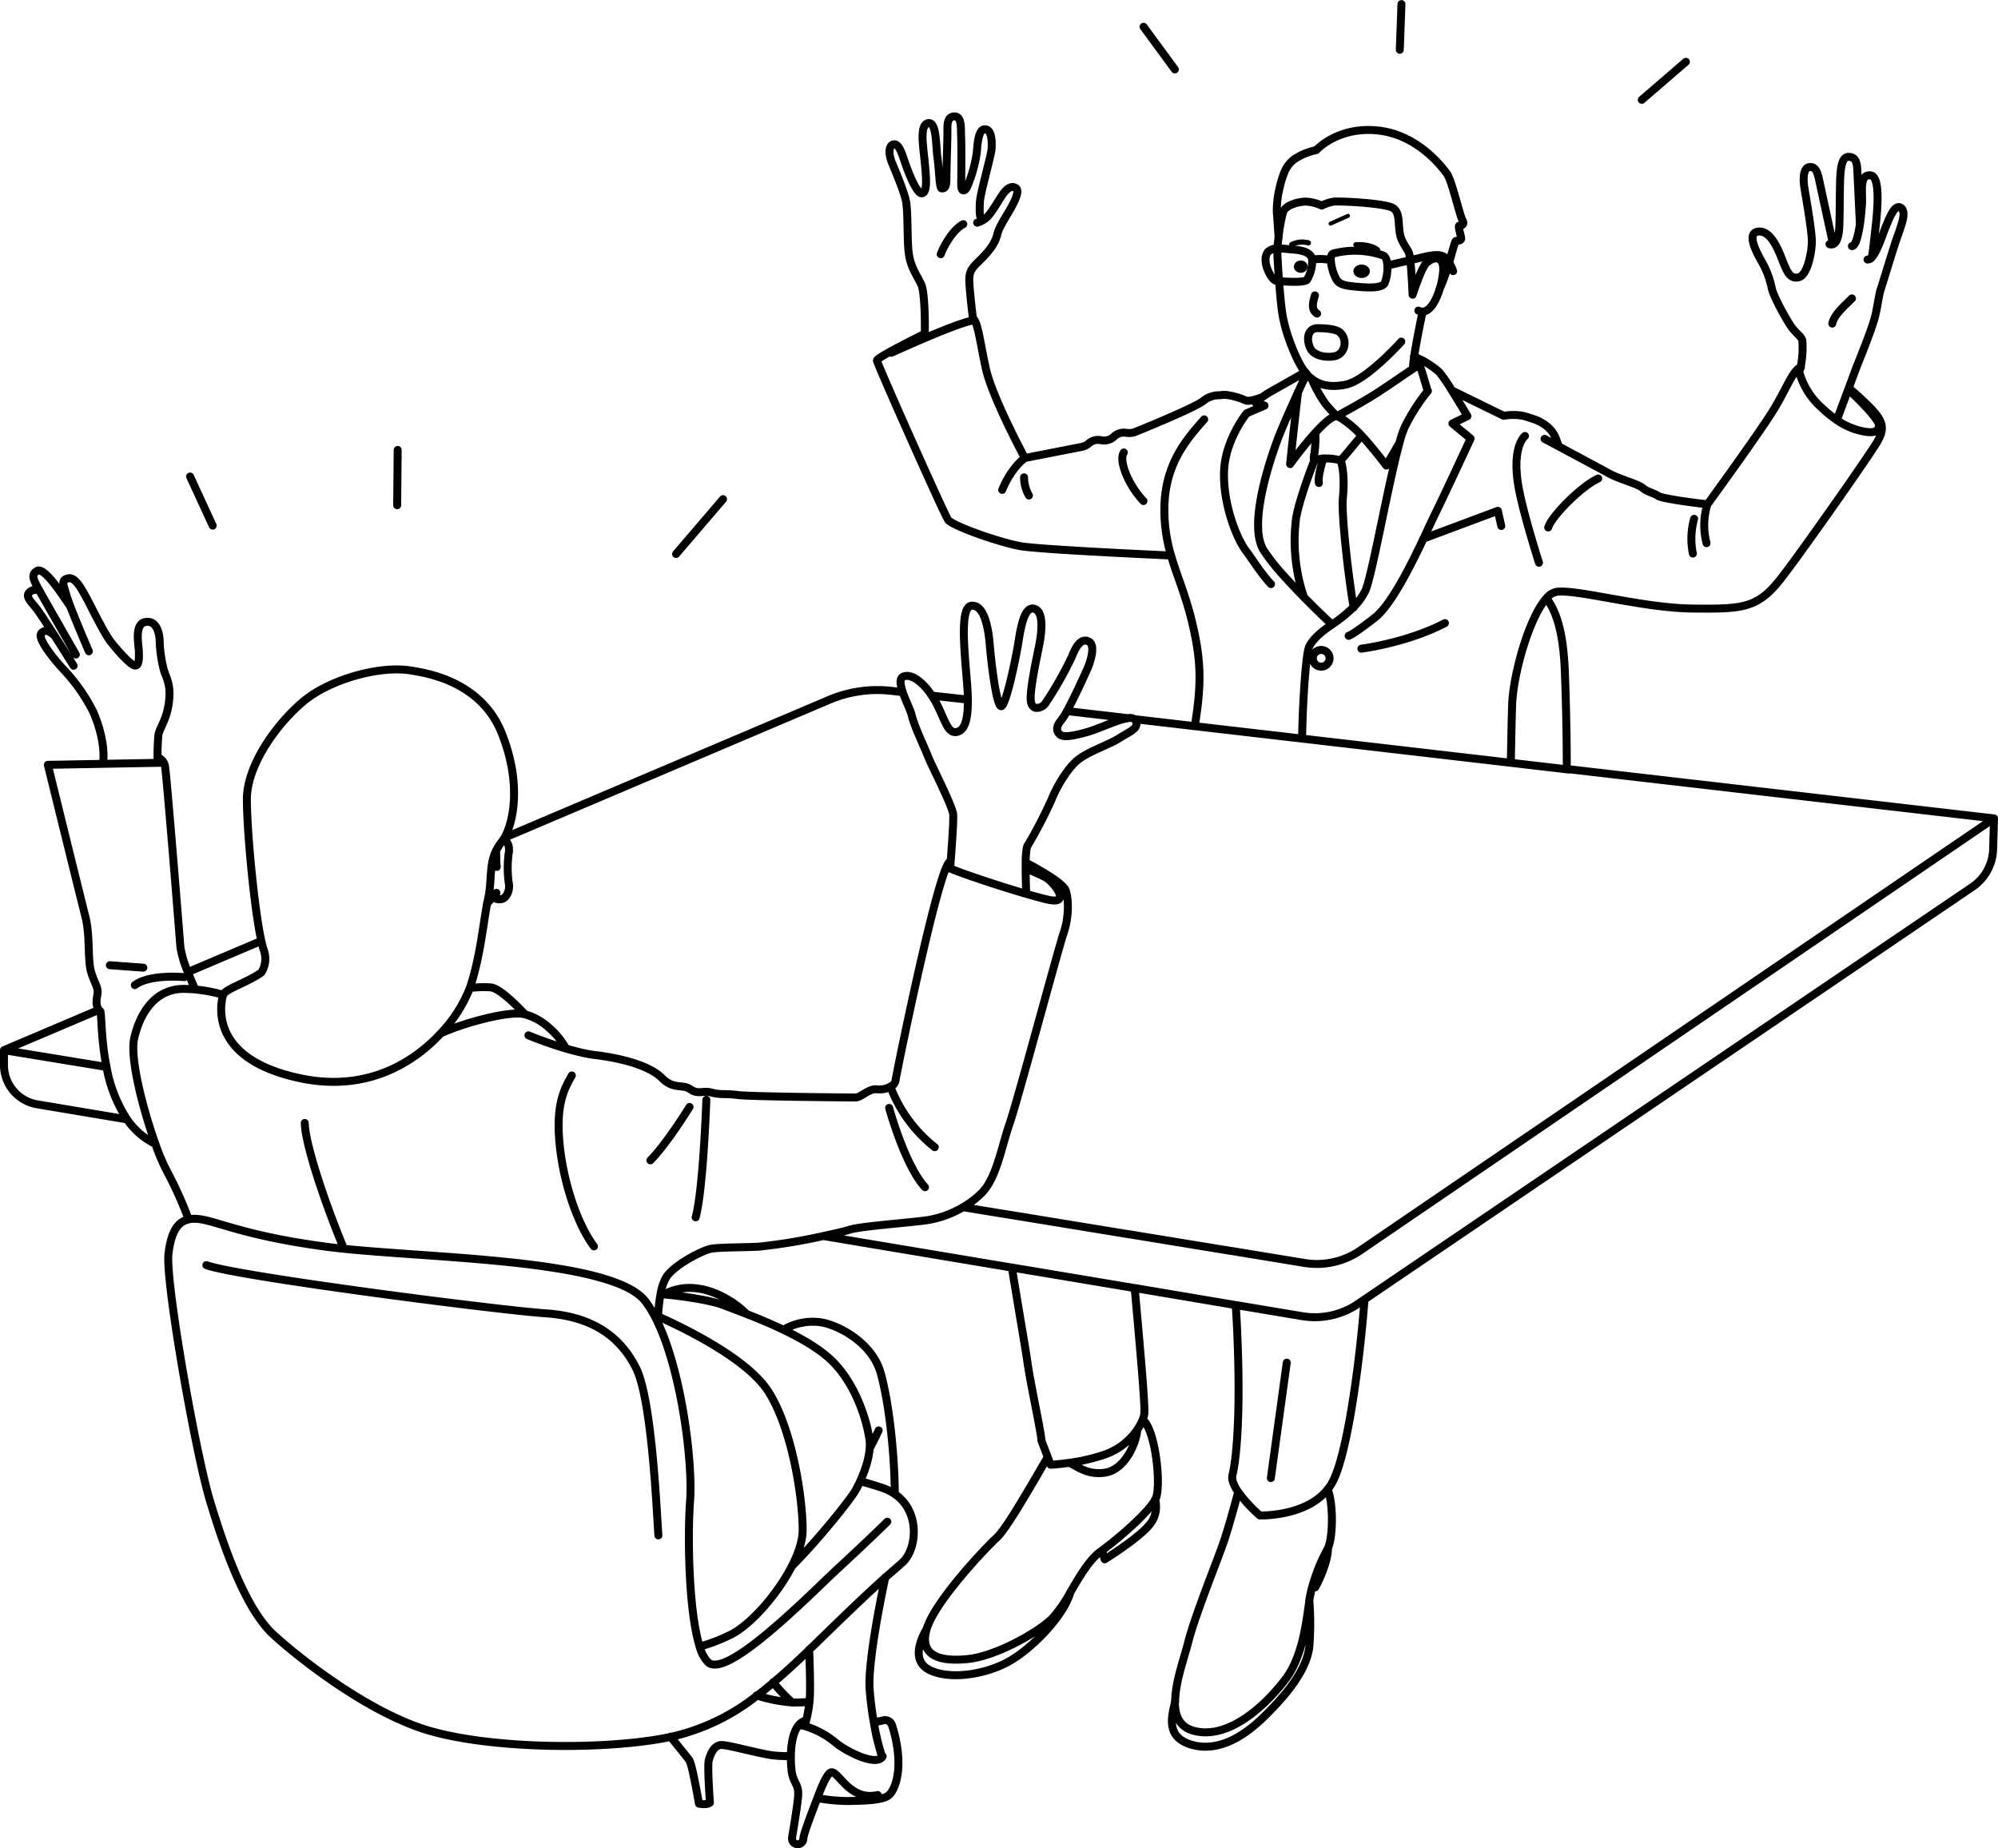 <svg id="layer" xmlns="http://www.w3.org/2000/svg" width="177.09mm" height="163.8mm" viewBox="0 0 502 464.31"><defs><style>.cls-1,.cls-2,.cls-3{fill:none;stroke:#000;stroke-linecap:round;stroke-linejoin:round;}.cls-1{stroke-width:2px;}.cls-3{stroke-width:1.3px;}</style></defs><path id="path" class="cls-1" d="M43.52,296.54a18.27,18.27,0,0,1-7.08-6.13,35.13,35.13,0,0,1-5.17-13.17c-1.47-7.3-1.21-13.76-1.61-14.06a1.64,1.64,0,0,1-.3-.29c-.59-.7-.78-1.93-.42-3.63.42-2-.62-2.79-1.55-5.89s-.2-9.08-1.44-13.93-9.43-38.12-9.43-38.12l13.86-.25,13.73-.25,1,0m-1-1.4A3,3,0,0,1,46,202c.42,2.58,3.62,42.22,3.82,45.11a27.46,27.46,0,0,0,1.9,6.33c.67,1.69,1.36,3.29,1.82,4.31m7.06,1.34a40.08,40.08,0,0,0-7.06-1.34c-.81-.07-1.69-.12-2.63-.14-7.17-.14-11.14,5.65-12.69,12.4-1.13,4.94,2.19,17.84,5.33,26.56a48.9,48.9,0,0,0,3.15,7.32,97.14,97.14,0,0,1,5.19,11.62m85.38-46.23s4.45,1.85,9.43,3.31h0c1.26.37,2.56.71,3.82,1a33.06,33.06,0,0,0,3.39.62c6.78.82,13.76,2.67,16.85,5.75s5.13,1.44,7.19,2.87,3.08.21,5.34.83,3.7.2,6.57.61,28.15.62,29.58.62,3.29-2.26,5.35-2.06a6.1,6.1,0,0,0,3.47-.64,2.22,2.22,0,0,0,1.25-1.62c.21-1.64,11-54.73,13.72-54.9m-.33,1.48.29.15c2.15,1.06,12.06,4.37,19.17,6.44,2.28.66,4.26,1.2,5.62,1.49,5.82,1.26,1.18-4.56-.71-5.59-1.25-.68-3.6-1.7-5.05-2.31M169.76,341.4c0-.51,0-1,.07-1.54a45.28,45.28,0,0,1,.63-5.58,12.83,12.83,0,0,1,1.34-4.08c2-3.29,9-6.71,10.92-7.21s7.12-.38,12.37-.62a137.77,137.77,0,0,0,16.26-2.68h0c3.11-.65,5.64-1.25,6.58-1.57,1.71-.57,7.47-1.14,12.55-1.64,2.7-.27,5.2-.52,6.8-.73a25.75,25.75,0,0,0,9.19-3.3,22.78,22.78,0,0,0,4.8-3.7c3.62-3.74,4.87-11.49,6.87-17.23s12.24-44,13.58-47.9,1.34-8.34.55-10.7c-.65-2-7.69-5.81-10.08-7.07m-81.93,197a44.12,44.12,0,0,0,8.14-3.17c5-2.67,11.39-10,15-16.93,1.7-3.32,2.77-6.55,2.77-9.2,0-8.21-2.63-25.31-8.55-34.68-5.29-8.37-21.08-15.94-27.78-19m92.5-106.15c-.06-1.62-.14-4.11-.14-6.41,0-.5,0-1,0-1.45a22.11,22.11,0,0,1,.29-3.73,1.65,1.65,0,0,1,.18-.47,117.18,117.18,0,0,0,6-11.53c1.15-2.94,3.71-7.43,6.27-9.73s8.2-4.1,10.77-5.77,5.12-2.43,4.1-4.48a1,1,0,0,0-.25-.31h0a2.39,2.39,0,0,0-1.82-.21c-2.66.41-7.15,2.64-10.09,3.46-4.1,1.16-6,1.28-6.8.65s-1.28-1.8.26-3.59a15.89,15.89,0,0,0,1.44-2.28c1.85-3.36,4.41-9,5.1-10.54.89-2,2.17-6.14.38-7s-3.08.9-4.23,3.84a90.18,90.18,0,0,1-6.53,11.53,2.68,2.68,0,0,1-2.69,1.29h0a1.77,1.77,0,0,1-1-1.28c-.64-2.18,1.41-11.27,2.05-14.6s1.16-8.33-1.28-9-3.33,4.36-4,8.58-3.2,16.27-4.36,15.89-2.43-10.76-2.82-15.5-1.53-9.87-4.48-9.74-2,10-1.28,18.71c.17,1.89.26,3.54.26,5,.06,5.2-.89,7.57-2.7,8-2.3.51-2.94-2.7-5-6.79a20.78,20.78,0,0,0-1.29-2.23c-2.06-3.14-4.85-5.58-7-4.95-1.32.38-1,2.11-.33,4.09s1.92,4.41,2.25,5.78c.64,2.69,2.82,7.17,4,10.12s6.28,12.68,6.41,14.86c0,.63,0,2.14-.13,4-.14,2.53-.37,5.65-.54,7.85,0,.62-.09,1.17-.13,1.62M30.38,201.07c.55-4.12-.75-9.28-2.55-13.25a45,45,0,0,0-7.43-10.51c-1.64-1.74-6.75-7.72-5.5-9.07,1-1.11,2.2-.39,3.27.6m-3.72-11.22a2.12,2.12,0,0,0-2.06,0c-2,1.16-.19,2.51,1.55,4.82.73,1,2.47,3.65,4.23,6.39,1.2,1.86,2.41,3.76,3.31,5.2l1.52,2.4m-.72-14.72c-.58-.88-1.27-1.9-2-2.93-1.93-2.8-5-7-6.46-6.18s-1.06,1.93.19,4.25l.42.76c2.09,3.73,9.13,16,9.13,16m20.53,27.18V199.4a54,54,0,0,1,.21-5.6c.29-1.73,2-3.66,2.6-7.91s-.38-6-1.15-8.1A32.33,32.33,0,0,1,44.61,170c-.1-1.93-.87-5.12-3.67-4.54s-1.54,6-1.54,7.53.1,3.57-1.06,3.37-4.53-4-6.17-6.17-4.73-8.58-6-10.9-2.8-5.21-4.54-4.82-1.35,1.25-.38,4.44c.2.66.56,1.66,1,2.83,1.69,4.37,4.58,11.06,4.58,11.06M148.18,279.36c-2.19,3.75-4.12,7.95-3,18s4.72,19.82,8.55,24.93m25.55-7.3c1.92-6.9,2.69-29.51,2.69-29.51m-14.06,15.2c4.09-4.09,9.84-13.41,9.84-13.41m61.61,10.11a35.26,35.26,0,0,1-11.16-15.26m-.3,5.39s3.88,14.28,9,19.92M50.8,254.66s-8.54-.86-12.43,2m-6.26-5,8.4.62M131,220.1l.27-.46c2.46-4.48,4.1-14.1-.66-26.15-5.28-13.38-19.37-15.26-22.77-15.85-7.89-1.36-20.55,2.23-27.12,7.75S66.53,201.24,66.53,210c0,7.77,1.82,27.34,3.62,35.54a23.37,23.37,0,0,0,.72,2.61,6.36,6.36,0,0,1-.71,5.34c-3.19,2.33-8.94,4.14-9.59,5.53a14.31,14.31,0,0,0-.33,5.91c.8,5.15,4.85,12,19.71,15.13,16.37,3.47,28.21-3.63,35.3-11.29a35.35,35.35,0,0,0,7.3-11.39,1.46,1.46,0,0,1,.07-.19c2.47-7.44,3.24-15.49,4.25-20.94.1-.49.19-1,.29-1.4,1-4.6.15-8.24,2-12a12.92,12.92,0,0,1,1.25-2,6,6,0,0,0,.57-.83m-2.64,14.45a2.41,2.41,0,0,0,2.21.57c1.4-.33,2.06-2.47,1.81-3.79a27.49,27.49,0,0,1-.08-7.5c.38-2.06-.23-3.13-1.3-3.73m-1.82,2.81c0,1.32,0,2.76.15,4.14m-.08,6.51-.89,1-1.5,1.74M136.4,264c-1.59-1.68-6.34-6.67-8.72-6.78a28.18,28.18,0,0,0-5.13.17m24.12,15.15h0a18.54,18.54,0,0,0-4.16-5.1A14.89,14.89,0,0,0,136.4,264l-.62-.12c-3.92-.6-14.68,2.21-20.53,4.9M81.07,291.29c.13,5.67,5.48,21.18,9.83,31.57M203.39,402.7c7.22-7.26,14.9-17.05,16-19,.4-.69.83-1.53,1.25-2.45a32.62,32.62,0,0,0,1.53-4,19.45,19.45,0,0,0,.83-4.18,11.12,11.12,0,0,0,0-1.83c-.43-4-3-13.7-9.28-20-3-3-7.56-5.68-12.4-8-3.12-1.49-6.35-2.83-9.35-4-2.19-.87-4.27-1.64-6.08-2.32-2.61-1-9.69-2.15-14.54-2.55l-.88-.07m58.86,50.23c-.11-11.53-1.67-23.82-3.59-30.53-2.11-7.38-10.43-12-15.28-12.67a14.54,14.54,0,0,0-9.14,1.92m5.36,99.54c.11-.41.24-.87.36-1.36a32.66,32.66,0,0,0,.84-4.67c.06-.58.1-1.18.12-1.79.07-2.34,0-6.79-.2-11.39m19.13-18.16c-1.6,7.45-4.34,21.93-3.94,28a79.39,79.39,0,0,0,1.06,8.42,56.39,56.39,0,0,0,2.1,8.75M223,373.1c1.13-2.14,2.27-4.58,2.27-4.58M192,339.22c-3.32-3.46-12.5-9.36-20.62-4.87m56.06,57.11s-3.6,3.59-12,11.38c-2.19,2-5.15,4.91-8.42,8-9.26,8.69-21,18.95-24.54,16a8.77,8.77,0,0,1-2.18-4c-2.79-8.75-3.07-27.84-2.42-36.54.7-9.18-1.92-31.74-8.09-44.86a30.75,30.75,0,0,0-3.09-5.28c-1.59-2.12-4.64-3.82-8.71-5.2-16.06-5.5-47.87-6.09-67.06-8.06-1.61-.17-3.13-.34-4.54-.53-22.58-3-28.57-7.19-33.37-7a7.12,7.12,0,0,0-1.13.14c-2.4.52-4.37,2.58-5.06,8.65-.8,7,6.79,49.94,10.39,61.93s9,27.37,16,33.76,24,19.58,38.76,24,40.55,5,57.13,2.39c1.37-.21,2.68-.46,4-.74a53.59,53.59,0,0,0,21.57-10.33c1.38-1,2.76-2.15,4.17-3.35,2.86-2.41,5.83-5.14,9-8.21.92-.88,1.86-1.8,2.83-2.74,9.54-9.29,13.62-13.05,16.3-15.42,1.64-1.46,2.76-2.39,4.28-3.76,3.49-3.14,4.69-12.55-1.88-17.13a12.54,12.54,0,0,0-3.32-1.64c-1.93-.65-3.72-1.18-5.35-1.61m-50.79,13.59c-.4-5.39-1.59-34-5.59-42s-11-13-22.77-13.79S63.74,329.81,56.35,327m138.24,108.1a38.69,38.69,0,0,0,9,1.77c.4,0,.77,0,1.1,0a23.82,23.82,0,0,0,3.17-.19M173,445.45c1.49,2,4.08,5,4.72,6,.74,1.19,2.39,10.83,2.39,10.83s1.86.44,2.76-.23c0,0-.67-9.19-.3-10.6s1.27-4,3.36-3.89,10,2.31,12.93,2.62a37.87,37.87,0,0,0,4.35.17m-4.47-18.56a41.7,41.7,0,0,0,4.84,5.12m1.85,5.65a11.79,11.79,0,0,1,1.22.23,21.64,21.64,0,0,1,7.89,4.25c2.54,2.09,9.79,5.82,11.58,3.59l.15-.23m-19.26-9c-3,.71-3.74,5.28-3.8,8.92a28.64,28.64,0,0,0,.2,3.86c.38,2.76,1.65,3.21,1.65,5.53,0,1.79-1.08,8.27-1.56,11.12a1.94,1.94,0,0,0,0,.24,1.42,1.42,0,0,0,2.83.17q0-.28.09-.63c.23-1.49,3.44-9.71,3.44-9.71a45.49,45.49,0,0,0,7.74.73c2.63-.07,8.74,0,10.31-1.54s2.72-5.39,2.19-10.54a32.66,32.66,0,0,0-1.5-7,1.84,1.84,0,0,0-2.15-1.2l-2.41.54m1,18.24c-7.24,1.64-10-6.46-11.83-5.67-1.31.56-3.35,6.48-3.35,6.48m151-373.73a2.3,2.3,0,0,0,1,.27c1.91,0,3.43-2.74,4.34-5.62m0,0a20.52,20.52,0,0,0,.9-4.64c.21-3.79-2.28-3.71-4.19-2-1.3,1.18-3.49,8-3.49,8s-.23-5.34-.55-8.4-.7-2.35-2.12-5.26.08-7.21-2.66-8.31-12.95-1.57-14.44-1.42a9.68,9.68,0,0,0-3.06,1,10.91,10.91,0,0,0-3.92-1c-1.81,0-5.18.79-5.81,2.67A42.48,42.48,0,0,0,325.71,69h0a29,29,0,0,0-.27,4.14s.55,10.49,1.29,15.1,3.39,11.37,5.48,14.21l.17.22.37.45a8.91,8.91,0,0,0,1.21,1.17c2.05,1.63,4.87,2.35,8.81,1.48C348,104.58,356.58,95,356.58,95m-66.3,273.26a12,12,0,0,0,1.33-2.48,5.87,5.87,0,0,0,.39-1.32c.31-2-1.37-20-2.41-31.7m-30.86-5.17c1.8,11.09,3.53,21,3.87,23.5.71,5.35,3.56,18.18,3.56,20l1.59,4.16.73,1.9s2-.09,4.75-.49a46.33,46.33,0,0,0,9.15-2.18,16.58,16.58,0,0,0,7.9-6.17M315.6,384a36.17,36.17,0,0,0,5.43,5.89s11.6.39,17.09-6.61a11.77,11.77,0,0,0,1.06-1.58c3.85-6.81,7-30.66,8.16-46.1M315.6,384c-1.05-1.53-1.74-3.08-1.44-4.28.89-3.55,2.22-14.84,1.11-37.65q-.12-2.52-.3-5M294.8,385.82a.6.6,0,0,0,.06-.11c1.44-3,.05-17.22-3.25-19.9m-23.86,9.43c-3,5-10.07,17.7-12.84,20.25-2.94,2.69-15.64,16.13-17.6,23s3.67,8.19,10.51,7.45,17.23-6.47,21-10.14a33.12,33.12,0,0,0,4.51-6.45c2.35-4,4.83-8.34,7.71-10.41l.36-.27c4.71-3.44,11.83-9.78,13.38-12.81m-21.57-9.18c2.16,1,4.58,3.1,8.93,2.46,4.65-.68,7.72-6.72,8.12-10.81h0m-53,50.17c-1.12,2-4,7.67.62,10.12s12.89,1.54,19.13-1.53,14.62-11.76,16.36-17.69m8-10.72.69,2.23s8.08-5,11-8.39a7,7,0,0,0,1.65-6.65h0m38.72,25.53c.1-.59.19-1.12.29-1.58.2-1,.45-1.92.73-2.86a44.22,44.22,0,0,1,3.56-8.57l.12-.23c1.37-2.94,1.37-11.7-.1-14.83m-38.34,53.43c0,3.49,1.19,6.32,4.84,7.26,8.78,2.24,18.07-6.54,23-13.07,4.37-5.83,5.17-14.59,5.94-19.52M315.6,384h0c-.3,1.11-2.21,8.25-3.53,12.2-1.43,4.29-7.25,18.58-9,25.41-1,4-3.32,10.18-3.31,15.09m0,0h0c-1.13,4.34-2,8.87,3.92,10.73,6.53,2,13-1.64,18.58-7.15s10.61-11.63,11.22-17.55a74.25,74.25,0,0,0,0-11.36v0m1-4.44.49,1s3.16-5.67,3.19-9.83m28-316.28a0,0,0,0,1,0,0c2-4,3.74-12,4.13-12.1s1.41,0,1.33-.71-.86-3.13-.47-3.13,1.49-.16.78-1.42-2.66-10-3.92-11.69-7.37-9.8-17.42-10.82-15.37,4.94-15.37,4.94a15.8,15.8,0,0,0-5.5,2.27A7.82,7.82,0,0,0,327,53,22.52,22.52,0,0,0,326,56.4a23.86,23.86,0,0,0-.7,5.85c0,.25,0,.55.06.88.11,1.64.28,4,.4,5.82h0m36.18,18.49c-.47,2.23-1.56,7.5-2.13,11.31-.1.68-.18,1.31-.24,1.87s-.09.9-.1,1.25m38.69,100.54c0-11.21-.37-21.26-.46-23.69-.21-6.09-.87-14.33-4.63-19.22M334,104.25a32.71,32.71,0,0,0,3.6,6.47,30.27,30.27,0,0,0,2.79,3s6.18-3.33,9.81-5.64c2.84-1.82,7.17-4.84,9.26-6.23.58-.38,1-.64,1.13-.72m2.63,6.34c-.5-1.72-1.53-5.22-1.8-5.93s-1.44-.92-1.86-.94m-26.77,2.45c-.3.64-1.11,2.38-2.11,4.57v0c-1.76,3.82-4.06,9-5.13,11.83-1.84,4.93-7.59,21.53-3.54,28a51.8,51.8,0,0,0,5.07,6.41c1.61,1.8,3.37,3.63,5,5.32h0c3.79,3.85,7.07,6.89,7.07,6.89a32.9,32.9,0,0,0,5.41-4.36,14.65,14.65,0,0,0,3.08-4.33c1.63-3.91,5.67-26.65,8.45-36.85v0a27,27,0,0,1,1.38-4.12,48.53,48.53,0,0,1,5.71-8.93l.09-.11m-32.63.26h0v0c-.62,5-2,18.14-2,18.14s3.14-4.37,6.31-7.85c2.07-2.29,4.16-4.19,5.38-4.22,0,0,1.25.3,4.34,3,.57.5,1.2,1.13,1.86,1.83,2.91,3.13,6.28,7.61,6.28,7.61l3.25-5.63v0h0M335,118a30.45,30.45,0,0,1-.24,5c-.31,1.45-.16,1.64,0,1.74l.05,0a14.78,14.78,0,0,1,2.18-.38c.28,0,.61,0,1,0,2.4.06,2.92.51,3.32.4s4-4.73,5.29-6.12m-11.81,6.08c-1,2.5-3.76,9.74-4.65,14.65a44.25,44.25,0,0,0,2,19.89,0,0,0,0,0,0,0m9.19-34.51c.4,1.2,1.09,4.13.57,9.51-.44,4.68,1.7,22,2.72,27.53m-12.17-59.14c-1.16.66-7,4-8.69,4.93a19.41,19.41,0,0,0-2.27,1.5h0c-.89.68-1.52,1.24-1.52,1.24l2.24.76L317.74,113s-5.47,6.62-5.7,14.75,3.12,16.66,5.55,19.86c1.37,1.79,3.86,5.8,6.25,8.31m19.51,13s1.06-.27,6.55-4.54c4.06-3.16,8.9-12.82,12.22-19.82h0c1.15-2.47,2.13-4.59,2.82-6,2.65-5.38,9.05-19.21,9.05-19.21l-4.57-3.78,3.78-1.85s-2-3.41-3.94-6.47a37.08,37.08,0,0,0-3.15-4.59,21.34,21.34,0,0,0-6.36-3.9m36.39,22.57c-.19-.51-.4-1.11-.66-1.82-1.5-4.14-6.17-5.19-6.17-5.19a19,19,0,0,0-2.18-.68,13.73,13.73,0,0,0-4.82,0l-13.05-6.39m23.31,12.18,3.57,1.9c4.15,2.22,10.67,5.71,12.55,6.75,2.81,1.55,7.28,2.62,8.54,3.69s2.62,1.16,3.89,2,12.37,2.11,12.37,2.11,13.19-18.11,16.64-23.78C453.4,106.78,455,102,457,101.46M384.1,200.79c.11-6.43.23-11.95.34-14.82.31-7.54,4.25-21.64,8.58-26.46a4.48,4.48,0,0,1,2.52-1.64c5.17-.74,21.57,4.06,34.26,4.19s16.4,0,22.44-7.89,21.82-30.45,23.79-33.78,1.85-5.17-1.48-8.62a73.71,73.71,0,0,0-5.52-5.09M339.14,166.13s-4.73,2.89-5.79,5.74c-.8,2.16-1.6,14.71-1.69,22.84m124.8-92.85a4.61,4.61,0,0,0,.11.79,18.67,18.67,0,0,0,5.57,8.91,32.42,32.42,0,0,0,3.89,3.17,17.43,17.43,0,0,0,6.28,2.75c3.18.71,4.36,0,4.26-1.56s-5.69-7.15-7.69-8.84M466,114.73c.62-1.66,1.75-4.71,2.85-7.65l.15-.4h0c1.05-2.81,2-5.45,2.47-6.54,1.09-2.8,3.62-9,4.28-12s.82-4.93,1.31-6.36,3-9.88,4.17-13.17,2.31-6.31.83-7.24-2.75,2.3-3.84,5c-.86,2.15-2.09,6-3.4,7.44a1.34,1.34,0,0,1-1.1.57m1.1-.57c.15-1,.43-3,.65-5.14.33-3.13,2-15-.93-15.42s-2.09,4.12-2.19,6.75c-.05,1.16-.23,3.39-.55,5.54h0c-.41,2.78-1.07,5.42-2,5.48m2-5.48h0c-.15-3.09-.57-12.07-.66-13.88-.11-2.19-.77-3.07-2.2-3.07s-1.92,2-2.08,5.21-.06,11.42-.33,13.55c-.2,1.62-.67,2.87-1.47,3.17a1.31,1.31,0,0,1-.89,0m.89,0c-.64-2.93-3.14-14.41-3.52-16.22-.44-2.09-1-3.35-2.47-3.13s-1.59,2.85-1.21,5.21,1.87,10.7,1.87,13.44-1.1,8.4-3.24,9-3-1.43-3.84-3.46-2.85-8.39-6.37-8,.33,6.53,1.38,8.51a22.08,22.08,0,0,1,2,5.76c.49,2.14,3.51,7.57,4.77,9.44s2.63,2.52,2.91,3.67a23.56,23.56,0,0,1-.45,6.71,6,6,0,0,1-.38,1.19m13.29-18.49c-1.89,1.89-4.52,4.11-4.93,6.33m-216-1.4c1.33.84,1.81,5.81,3.33,12.71,1.59,7.25,9.79,22.45,9.79,22.45l14.33-2.8a3.54,3.54,0,0,0,1.57-.73l.26-.22a3.58,3.58,0,0,1,2.25-.8,3.82,3.82,0,0,1,.75.08,3.55,3.55,0,0,0,3.14-.82l.19-.18a3.57,3.57,0,0,1,2.82-.88,5,5,0,0,0,2.06-.07c1.18-.42,15.21-6.16,17.42-7.88a6.23,6.23,0,0,1,4.29-1.46c1.66-.41,5,.63,6.29,1.25.81.41,2.76-.2,4-.67h0M236.9,93c-2.3,1.15-12.07,6-12.07,6.74s16.8,38.45,17.86,40,12.82,5.66,18.12,6.63c4.45.81,29.87,2,37.94,2.37m8.3-34.21c-4.36,4.93-9.89,11.16-10,22.34a39.84,39.84,0,0,0,1.68,11.87c1.44,5,3.53,9.63,5.14,16.17,2.45,10,2.57,15.93.83,26.61m77-50.2-.86-3.81-18.75,7h0m25.56-25.81c-1.82,1.73-2.82,6.09-1.61,12.85s5.13,19,5.13,19m14.88-21.16c-4.33,2-11.69,9.44-12.56,12.3m40-5.82a17.79,17.79,0,0,0-.22,9.76M262,124.25s-3.26,2.14-5.7,8m30.56-9.4c-1.41,2.12,1.32,8.42,4.94,12.2m-30-5.95a9.17,9.17,0,0,0,1.22,4.56M249.3,89.7l-.32,0c-2,.27-7.38,2.39-12.09,4.4-4.5,1.91-8.43,3.71-8.43,3.71M251.3,64.57c-.81-1-.66-2.26-.61-4.49s2.84-11.72,2.95-13.55.05-4.87-1.72-4.87-1.87,4.66-2,5.89A35.3,35.3,0,0,1,248.33,54c-.64,1.66-1,3-1.76,3s-.54-1.92-.54-3.8.05-8.19-.05-9.85.27-5-1.72-4.93-1.71,2.73-1.71,4-.27,9.64-.27,11.84-.59,2.25-1.18,2.25-.64-4.87-1.07-7.82-.16-8.89-2.3-8.57-1.34,5.36-1,8.78,1,8.57-.54,8.84-4-6.75-4.55-8.41-1.39-4.28-2.73-3.85-1,2.89-.32,4.55,3,7.07,3.53,9.64.27,9.64.7,13.07,1.87,5.3,3.1,7.82c.9,1.83,1,8.79.94,12.43,0,.42,0,.79,0,1.1M249,89.73c0-.2,0-.41-.07-.64-.35-3-.9-7.88-.9-9.67,0-2.63,1.29-3.43,3.38-5.57s3.26-4,3.69-5.89,2.73-5.2,3.7-7.07,1.93-4,.8-4.55-2.19.32-3.11,1.6-2.41,4-3.64,5.41a5.85,5.85,0,0,1-1.53,1.22,5.72,5.72,0,0,1-1.31.55m-3.48.37c-2.62,1.34-5,5.68-5.67,7.55m95.6,99.42a2.1,2.1,0,1,0,2.09,2.09A2.1,2.1,0,0,0,336.44,172.46Zm.53-48.11c-.57,1.78-1.36,4.62-1.12,6.17m94.28,9a18.43,18.43,0,0,0-.31,8.73M323.8,380.5l4-29m18.74-179.36s11.41-1.43,21-6.42M417,34.26l11.08-9.55m-128.4,1.91-7.86-10.71M57.94,141.23,52.26,128.9m122.11,19.45,11.79-13.77m-81.87,1.52.13-13.89m252.2-112-.42,11.47M238.7,183.94l9,1m40.07,4.64-15.19-1.76M398.8,202.5l-.17,0-.52-.06-14-1.63-52.44-6.08-26.94-3.12-15.14-1.76h0M246.48,312.45l10.12,1.66h.09l31.73,5.19.09,0,25.34,4.15h.09l18.28,3a19.27,19.27,0,0,0,14-3.09l1.62-1.1.08-.06L505.5,214.78,398.7,202.43h-.16M211.35,319.69h0l47.37,7.93.09,0,30.77,5.15.09,0L315,337.05h.09l16.56,2.77a19.24,19.24,0,0,0,14-3.05l1.73-1.18.08-.05L500.06,232a11.93,11.93,0,0,0,5.22-9.53l.22-7.67M5.5,273v3.77a10,10,0,0,0,8.32,9.83l22.62,3.79m-7.08-27.52L5.5,273l25.77,4.22m20.42-23.83,18.46-7.83m161.18-62.5-2.8-.32A31.07,31.07,0,0,0,212.82,185l-75.18,31.92-6.36,2.7" transform="translate(-4.5 -9.19)"/><path class="cls-1" d="M334.18,74.41a9,9,0,0,1-1.3,5.06c-.69.87-6.67.4-7.79.24s-3.84-5-2-7.26a3.48,3.48,0,0,1,2.75-.84c1.25,0,2.66.2,3.72.28,2.08.15,3.91.65,4.52,2A2.09,2.09,0,0,1,334.18,74.41Z" transform="translate(-4.5 -9.19)"/><path class="cls-1" d="M353.09,75.88c-.07-1.17-.37-2.19-1.06-2.52a21.6,21.6,0,0,0-12.46-.51c-.55.15-.74.81-.71,1.68a12.2,12.2,0,0,0,1.37,4.79c.87,1.48,2.52,1.63,4.94,1.87s6.58.56,7.25-.92A11,11,0,0,0,353.09,75.88Z" transform="translate(-4.5 -9.19)"/><path class="cls-1" d="M338.86,74.53a12.72,12.72,0,0,0-4.68-.12" transform="translate(-4.5 -9.19)"/><path class="cls-1" d="M353.09,75.88,361.18,74c4.76-1.22,6.12-.91,7.2.85a9.81,9.81,0,0,1,1.22,2.45" transform="translate(-4.5 -9.19)"/><line class="cls-2" x1="338.68" y1="54.21" x2="334.29" y2="56.18"/><g id="face"><path class="cls-1" d="M334.88,83.38c-.55,1.84-1,3.62.54,4.58" transform="translate(-4.5 -9.19)"/><ellipse cx="342.11" cy="68.14" rx="2.07" ry="1.69"/><ellipse cx="326.82" cy="66.98" rx="1.73" ry="1.55"/><path class="cls-3" d="M345.16,70.66s3.54-.28,5.46,1.27" transform="translate(-4.5 -9.19)"/><path class="cls-3" d="M333.24,70.2a5.84,5.84,0,0,0-4.2.43" transform="translate(-4.5 -9.19)"/><path class="cls-1" d="M333.56,96.35c-.91-2.37-.36-4.79,2.15-4.73,1.41,0,4.3.17,5.31.95,2.18,1.69,1.56,5.59-1.25,6.12C337.86,99.05,334.48,98.76,333.56,96.35Z" transform="translate(-4.5 -9.19)"/></g></svg>